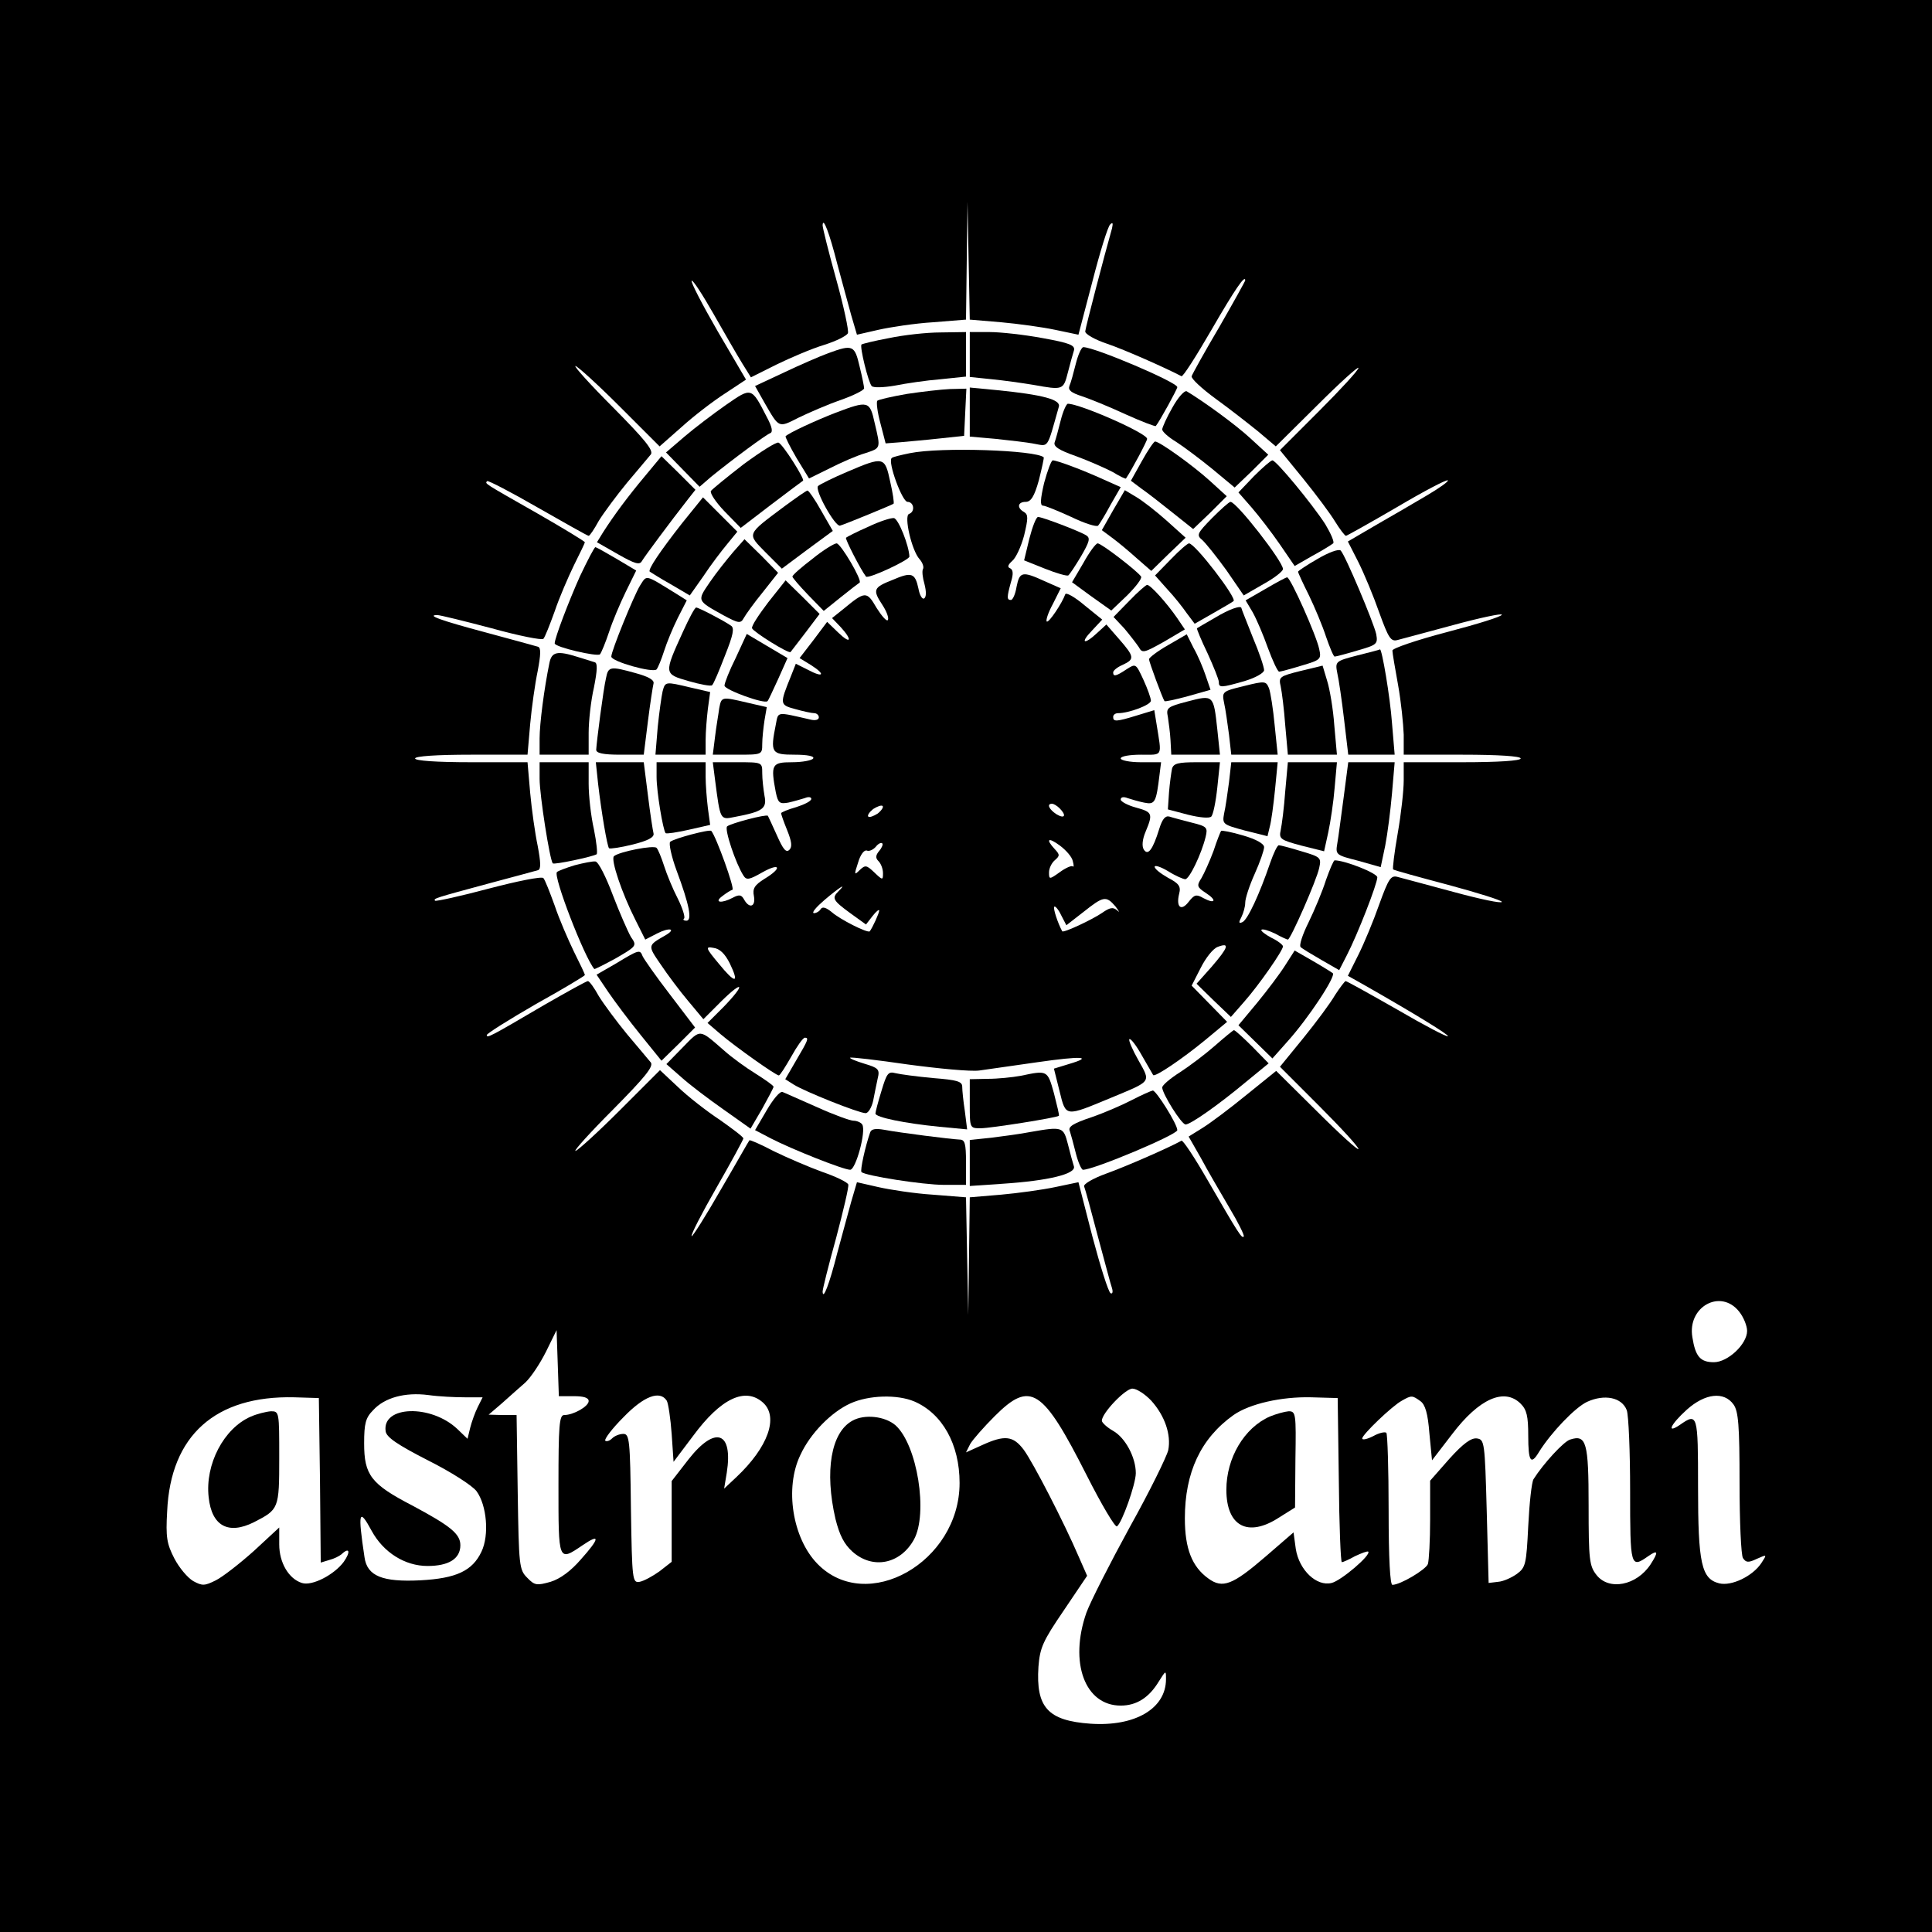 <?xml version="1.0" standalone="no"?>
<!DOCTYPE svg PUBLIC "-//W3C//DTD SVG 20010904//EN"
 "http://www.w3.org/TR/2001/REC-SVG-20010904/DTD/svg10.dtd">
<svg version="1.0" xmlns="http://www.w3.org/2000/svg"
 width="512pt" height="512pt" viewBox="0 0 512 512"
 preserveAspectRatio="xMidYMid meet">
<g transform="translate(0,512) scale(0.1,-0.1)"
fill="#000000" stroke="none">
<path d="M0 2560 l0 -2560 2560 0 2560 0 0 2560 0 2560 -2560 0 -2560 0 0
-2560z m2653 1706 c45 -4 110 -13 143 -20 l62 -13 37 141 c20 78 41 146 47
151 7 7 8 4 5 -10 -21 -74 -70 -262 -71 -273 -1 -7 25 -22 58 -33 47 -16 155
-64 197 -86 4 -2 39 53 79 122 63 109 90 148 90 132 0 -2 -31 -58 -69 -124
-39 -66 -71 -124 -73 -130 -2 -6 27 -33 64 -60 36 -26 87 -66 113 -87 l46 -39
110 109 c60 60 109 104 109 99 0 -6 -47 -57 -104 -114 l-104 -104 62 -76 c34
-42 72 -93 84 -113 13 -21 26 -38 29 -38 2 0 63 34 135 76 71 42 132 74 135
71 2 -3 -22 -20 -54 -39 -32 -19 -92 -54 -134 -78 l-77 -45 28 -55 c15 -30 40
-90 55 -133 25 -69 31 -78 49 -73 12 3 78 21 149 40 70 19 127 31 127 27 0 -5
-65 -25 -145 -46 -80 -21 -145 -43 -145 -49 0 -6 7 -47 15 -91 8 -44 14 -104
15 -132 l0 -53 155 0 c97 0 155 -4 155 -10 0 -6 -58 -10 -155 -10 l-155 0 0
-48 c0 -27 -7 -90 -16 -141 -9 -51 -14 -94 -12 -95 1 -2 67 -20 146 -41 78
-21 142 -41 142 -45 0 -5 -57 7 -127 26 -71 19 -137 37 -149 40 -18 5 -24 -4
-49 -73 -15 -43 -40 -103 -55 -133 l-28 -56 41 -23 c137 -78 228 -134 224
-137 -2 -3 -63 29 -135 71 -72 41 -133 75 -136 75 -2 0 -15 -17 -28 -37 -12
-21 -50 -72 -84 -114 l-62 -76 104 -104 c57 -57 104 -108 104 -114 0 -5 -49
39 -109 99 l-109 108 -78 -63 c-44 -36 -96 -75 -117 -88 l-37 -23 32 -56 c17
-32 51 -90 75 -131 24 -40 42 -76 39 -78 -5 -6 -14 8 -96 150 -34 59 -65 106
-69 104 -36 -20 -149 -69 -199 -87 -36 -13 -61 -28 -59 -34 3 -7 19 -66 36
-131 18 -66 34 -128 38 -139 3 -10 1 -16 -4 -13 -6 4 -27 71 -48 150 l-37 144
-62 -13 c-33 -7 -98 -16 -143 -20 l-83 -7 -2 -156 -2 -156 -3 156 -3 156 -88
7 c-48 3 -113 13 -144 20 l-57 13 -15 -51 c-8 -28 -24 -89 -37 -136 -21 -83
-38 -127 -39 -103 0 7 16 71 36 143 19 72 34 135 32 141 -2 6 -33 21 -68 33
-36 13 -94 38 -129 55 -34 18 -64 31 -65 29 -2 -2 -35 -61 -76 -131 -40 -70
-75 -125 -77 -123 -3 3 27 61 66 129 39 68 71 127 71 130 0 4 -28 25 -62 49
-35 23 -85 62 -111 87 l-48 45 -107 -107 c-59 -59 -112 -107 -117 -107 -5 0
40 50 100 110 83 84 107 113 100 124 -6 7 -34 41 -63 75 -28 34 -62 80 -75
101 -12 22 -25 40 -29 40 -4 0 -56 -29 -117 -64 -143 -84 -151 -88 -151 -79 0
4 59 41 130 82 72 40 130 75 130 77 0 3 -13 30 -29 62 -15 31 -39 86 -51 122
-13 36 -26 69 -30 73 -4 5 -69 -8 -145 -28 -75 -20 -139 -34 -142 -32 -5 6 -1
7 147 47 63 17 120 32 126 34 8 3 7 21 -1 64 -7 33 -16 97 -20 141 l-7 81
-149 0 c-93 0 -149 4 -149 10 0 6 56 10 149 10 l149 0 7 81 c4 44 13 108 20
141 8 43 9 61 1 64 -6 2 -69 19 -139 38 -120 32 -158 46 -128 46 7 0 72 -16
144 -35 72 -20 133 -32 137 -28 4 4 17 37 30 73 12 36 36 91 51 122 16 32 29
59 29 61 0 2 -57 37 -127 77 -144 82 -138 78 -132 85 3 2 63 -29 134 -70 72
-41 132 -75 135 -75 3 0 15 18 27 40 13 21 47 67 75 101 29 34 57 68 63 75 7
11 -17 40 -100 124 -60 60 -105 110 -100 110 5 0 58 -48 117 -107 l106 -106
59 52 c32 29 83 68 114 88 l56 37 -75 128 c-41 71 -72 131 -69 134 3 3 29 -37
58 -88 29 -51 63 -110 76 -131 l23 -37 68 34 c37 18 93 42 126 52 32 10 60 24
63 31 3 6 -11 71 -31 143 -20 72 -36 136 -36 143 1 24 18 -20 39 -103 13 -47
29 -108 37 -136 l15 -51 57 13 c31 7 96 17 145 20 l87 7 2 156 2 156 3 -156 3
-156 83 -7z m1956 -2622 c12 -15 21 -38 21 -51 0 -35 -51 -83 -88 -83 -36 0
-49 15 -57 66 -14 81 75 130 124 68z m-3089 -224 c27 0 40 -4 40 -13 0 -14
-40 -37 -65 -37 -13 0 -15 -30 -15 -185 0 -205 -1 -204 64 -160 47 32 46 19
-5 -38 -26 -30 -54 -51 -80 -59 -36 -10 -42 -10 -62 11 -21 21 -22 31 -25 226
l-3 205 -37 0 -37 1 35 30 c19 17 47 42 62 55 15 14 39 50 55 82 l28 57 3 -87
3 -88 39 0z m1531 -12 c36 -40 53 -90 45 -131 -4 -17 -49 -109 -102 -204 -52
-95 -104 -197 -115 -227 -46 -132 -4 -246 91 -246 42 0 75 21 101 64 19 30 19
30 19 6 0 -78 -82 -126 -200 -118 -113 8 -145 43 -138 151 4 50 11 67 67 149
l62 92 -22 50 c-39 91 -121 250 -146 284 -28 37 -50 40 -111 12 l-42 -19 11
22 c7 12 36 45 65 74 95 95 127 74 244 -157 39 -77 75 -138 80 -135 13 8 50
112 50 141 0 42 -28 94 -60 112 -16 9 -30 22 -30 27 0 20 62 85 81 85 11 0 33
-14 50 -32z m-1819 9 l47 0 -13 -26 c-7 -14 -16 -39 -20 -55 l-7 -29 -27 26
c-70 66 -200 62 -190 -6 2 -16 32 -36 112 -77 60 -30 118 -67 129 -82 27 -37
34 -116 13 -160 -24 -51 -67 -71 -162 -76 -100 -5 -141 11 -148 61 -18 120
-15 133 19 70 31 -57 88 -93 148 -93 56 0 87 19 87 55 0 30 -26 51 -127 105
-110 57 -128 81 -128 165 0 53 4 68 24 88 30 33 84 48 146 40 28 -4 71 -6 97
-6z m-384 -220 l2 -218 23 7 c12 3 26 10 32 15 21 20 25 7 6 -20 -25 -34 -84
-65 -111 -56 -35 11 -60 54 -60 102 l0 45 -67 -62 c-38 -34 -83 -69 -101 -78
-30 -15 -36 -15 -60 -2 -15 9 -37 35 -50 60 -20 39 -23 56 -19 125 9 201 128
307 337 302 l65 -2 3 -218z m919 211 c4 -7 10 -47 13 -88 l5 -74 52 69 c73 99
138 130 185 88 42 -38 14 -118 -71 -198 l-32 -30 7 42 c17 109 -30 126 -101
36 l-45 -58 0 -107 0 -107 -32 -25 c-18 -13 -42 -26 -53 -28 -19 -3 -20 3 -23
195 -2 181 -4 197 -20 197 -10 0 -23 -5 -30 -12 -6 -6 -14 -9 -18 -6 -3 4 18
32 48 62 55 57 97 72 115 44z m656 -2 c74 -32 120 -113 120 -216 0 -210 -246
-349 -377 -214 -66 68 -87 201 -45 288 26 57 82 114 133 137 49 22 124 24 169
5z m1125 -208 c1 -120 5 -218 8 -218 3 0 19 7 35 16 17 8 33 14 35 12 8 -9
-72 -77 -97 -83 -40 -10 -86 34 -95 90 l-6 44 -74 -64 c-87 -75 -114 -86 -152
-58 -43 31 -62 79 -62 159 0 122 42 212 129 274 43 30 127 49 206 47 l70 -2 3
-217z m216 209 c13 -9 20 -33 24 -85 l7 -72 53 69 c72 95 139 124 182 81 16
-16 20 -33 20 -85 0 -69 7 -79 29 -42 32 51 95 117 127 132 46 21 92 12 105
-22 5 -13 9 -110 9 -214 0 -202 1 -206 48 -173 26 18 28 12 6 -22 -37 -56
-110 -70 -143 -28 -19 24 -21 40 -21 184 0 168 -6 189 -49 175 -17 -5 -71 -64
-97 -105 -5 -8 -11 -64 -14 -124 -5 -102 -7 -110 -30 -127 -14 -10 -36 -20
-50 -21 l-25 -3 -5 190 c-5 184 -6 190 -26 193 -15 2 -36 -13 -73 -54 l-51
-58 0 -102 c0 -56 -3 -110 -6 -119 -6 -15 -73 -55 -94 -55 -6 0 -10 68 -10
198 0 109 -3 201 -6 205 -4 3 -19 0 -35 -9 -16 -8 -29 -11 -29 -6 0 10 79 86
105 100 26 15 28 14 49 -1z m830 -9 c13 -18 16 -56 16 -208 0 -102 4 -191 9
-199 8 -12 14 -13 37 -2 27 12 27 12 12 -11 -23 -35 -79 -62 -112 -54 -47 12
-56 52 -56 256 0 192 -1 197 -48 164 -37 -25 -25 1 18 40 49 44 99 49 124 14z"/>
<path d="M2356 4224 c-38 -7 -70 -15 -73 -17 -5 -6 18 -100 27 -110 4 -5 32
-4 61 1 30 6 84 14 122 17 l67 7 0 59 0 59 -67 -1 c-38 0 -99 -7 -137 -15z"/>
<path d="M2570 4181 l0 -60 58 -6 c31 -3 81 -10 111 -15 78 -14 79 -14 91 33
6 23 13 49 16 58 4 14 -11 20 -83 33 -48 9 -112 16 -140 16 l-53 0 0 -59z"/>
<path d="M2195 4184 c-22 -8 -75 -31 -117 -51 l-77 -36 26 -46 c38 -66 36 -65
89 -38 27 13 77 35 112 47 34 12 62 26 62 31 0 4 -5 30 -12 58 -13 56 -18 59
-83 35z"/>
<path d="M2851 4156 c-6 -24 -13 -50 -17 -59 -4 -11 5 -18 33 -27 21 -7 73
-28 116 -48 42 -19 79 -33 80 -31 10 12 57 98 57 103 0 13 -219 106 -249 106
-5 0 -14 -20 -20 -44z"/>
<path d="M1924 4047 c-33 -23 -83 -61 -110 -84 l-49 -42 45 -46 44 -45 30 26
c59 48 146 112 157 116 8 3 5 17 -9 43 -41 80 -40 79 -108 32z"/>
<path d="M2403 4076 c-40 -7 -75 -15 -78 -18 -3 -3 0 -30 8 -59 l14 -54 39 3
c21 2 68 6 104 10 l65 7 3 63 3 62 -43 -1 c-24 -1 -75 -7 -115 -13z"/>
<path d="M2570 4028 l0 -65 68 -6 c37 -4 83 -9 103 -13 39 -7 33 -15 65 98 6
19 -43 32 -163 44 l-73 7 0 -65z"/>
<path d="M3107 4040 c-15 -26 -27 -53 -27 -58 0 -6 17 -21 37 -33 20 -13 63
-45 96 -72 l59 -49 45 43 44 44 -48 44 c-39 36 -123 97 -168 124 -6 3 -23 -16
-38 -43z"/>
<path d="M2214 4026 c-54 -21 -123 -53 -132 -62 -2 -1 11 -27 29 -58 l33 -54
55 27 c31 16 73 34 94 40 42 14 41 12 25 80 -13 59 -17 60 -104 27z"/>
<path d="M2811 4006 c-6 -24 -13 -50 -16 -58 -4 -11 11 -21 57 -37 35 -13 78
-32 97 -42 18 -11 34 -19 35 -17 16 24 56 99 56 105 0 15 -178 93 -210 93 -4
0 -13 -20 -19 -44z"/>
<path d="M1971 3890 c-44 -34 -83 -66 -87 -71 -3 -6 13 -30 36 -54 l43 -44 81
62 c45 34 82 62 84 63 6 3 -54 98 -65 101 -6 2 -47 -24 -92 -57z"/>
<path d="M3026 3898 l-29 -52 28 -21 c16 -11 53 -40 83 -64 l54 -43 45 43 44
44 -45 41 c-44 40 -133 104 -145 104 -3 0 -19 -23 -35 -52z"/>
<path d="M2411 3919 c-24 -5 -46 -10 -48 -13 -11 -10 28 -116 42 -116 17 0 21
-26 4 -32 -14 -5 7 -97 28 -120 8 -9 12 -21 9 -26 -3 -5 -1 -23 4 -40 5 -20 5
-34 -1 -38 -5 -3 -12 9 -15 26 -9 42 -18 45 -69 23 -51 -20 -53 -26 -26 -67
11 -17 17 -34 14 -39 -3 -5 -16 10 -30 32 -26 45 -30 45 -88 -3 l-30 -24 23
-24 c32 -35 27 -47 -7 -14 l-29 28 -36 -48 -37 -48 31 -19 c39 -25 32 -34 -9
-12 l-32 16 -13 -33 c-30 -74 -30 -76 11 -87 21 -6 44 -11 51 -11 6 0 12 -5
12 -11 0 -7 -10 -9 -22 -6 -92 21 -85 22 -92 -13 -15 -75 -12 -80 50 -80 34 0
53 -4 49 -10 -3 -5 -28 -10 -56 -10 -54 0 -57 -6 -43 -80 6 -28 10 -31 33 -27
14 3 34 9 44 12 9 4 17 3 17 -2 0 -6 -18 -15 -40 -22 -22 -6 -40 -14 -40 -16
0 -3 7 -23 16 -45 12 -30 14 -44 6 -52 -9 -9 -17 2 -33 38 -12 27 -23 50 -24
52 -4 5 -99 -20 -108 -28 -8 -7 23 -99 43 -130 8 -13 15 -12 50 8 48 27 54 12
6 -17 -27 -17 -32 -26 -28 -46 5 -28 -12 -34 -26 -9 -7 13 -13 14 -30 5 -30
-16 -51 -13 -28 4 10 8 23 16 27 17 7 2 -43 141 -56 156 -4 5 -99 -20 -109
-29 -4 -4 3 -38 17 -76 34 -91 42 -133 26 -133 -7 0 -10 3 -6 6 3 4 -4 27 -17
53 -13 25 -29 64 -36 86 -7 22 -16 44 -20 48 -7 8 -99 -10 -113 -22 -9 -9 21
-98 57 -169 l26 -52 31 16 c33 17 53 13 22 -5 -47 -27 -47 -26 -12 -77 18 -27
51 -71 73 -97 l40 -48 48 48 c59 58 64 45 6 -15 l-43 -43 35 -30 c39 -33 146
-109 154 -109 3 0 17 22 33 50 15 27 31 50 36 50 11 0 9 -6 -23 -60 l-29 -50
22 -14 c28 -18 173 -76 191 -76 7 0 16 15 20 33 3 17 9 44 12 59 6 24 2 28
-35 39 -23 7 -40 14 -38 16 2 2 71 -6 153 -18 82 -11 167 -19 189 -16 22 3 91
13 154 22 118 17 151 15 83 -5 l-39 -12 15 -60 c17 -69 14 -68 137 -17 108 45
105 40 72 99 -16 28 -27 54 -24 56 3 3 18 -16 33 -43 15 -26 29 -50 30 -52 5
-6 76 42 137 92 l59 49 -47 48 -47 48 24 47 c13 26 33 52 46 56 32 12 27 -2
-17 -53 l-40 -45 45 -44 46 -44 35 40 c39 44 103 136 103 147 0 4 -14 15 -31
23 -17 9 -29 19 -26 21 3 3 19 -2 36 -10 16 -9 32 -16 34 -16 7 0 77 159 83
190 6 27 4 29 -47 44 -29 9 -56 16 -60 16 -4 0 -14 -21 -23 -47 -28 -82 -60
-152 -74 -157 -9 -4 -10 -1 -2 14 5 10 10 27 10 38 0 11 11 45 25 76 14 31 25
63 25 71 0 9 -21 21 -56 31 -30 9 -57 14 -58 12 -1 -1 -11 -25 -20 -53 -10
-27 -25 -60 -32 -72 -13 -20 -12 -24 11 -39 31 -20 26 -31 -6 -14 -19 11 -24
9 -39 -10 -20 -26 -34 -14 -25 22 5 19 -1 27 -30 42 -19 11 -35 23 -35 29 0 5
16 0 36 -12 19 -12 40 -21 45 -21 11 0 43 67 54 112 6 25 4 28 -37 38 -23 6
-50 13 -59 16 -11 3 -19 -7 -27 -33 -17 -55 -30 -72 -41 -54 -5 8 -4 26 5 47
20 48 18 52 -26 64 -22 6 -40 16 -40 21 0 7 8 8 18 4 9 -3 29 -9 44 -12 29 -6
32 0 41 75 l4 32 -54 0 c-29 0 -53 5 -53 10 0 6 24 10 54 10 59 0 55 -7 41 81
l-6 37 -46 -14 c-55 -17 -63 -17 -63 -4 0 6 6 10 13 10 29 0 87 22 87 33 0 7
-9 32 -20 56 -20 43 -20 43 -45 27 -27 -18 -35 -20 -35 -8 0 5 11 14 25 20 32
15 32 21 -9 68 l-34 39 -24 -22 c-35 -33 -47 -28 -14 6 l27 29 -47 38 c-26 22
-49 35 -51 29 -8 -23 -44 -77 -49 -72 -3 3 4 24 16 46 l21 42 -43 19 c-59 27
-66 25 -74 -15 -3 -19 -10 -35 -15 -35 -11 0 -11 7 0 47 7 22 6 33 -2 37 -8 3
-6 9 5 19 10 8 24 38 32 68 11 46 11 55 0 62 -20 11 -17 27 4 27 14 0 23 14
35 57 8 32 14 59 13 61 -20 19 -272 28 -355 11z m-85 -955 c-11 -7 -22 -11
-25 -8 -3 3 3 12 13 20 11 7 22 11 25 8 3 -3 -3 -12 -13 -20z m482 14 c19 -19
14 -29 -8 -16 -20 13 -27 28 -12 28 4 0 13 -5 20 -12z m35 -140 c3 -11 3 -17
0 -14 -3 3 -19 -4 -34 -15 -28 -20 -29 -20 -29 -1 0 11 7 25 15 32 14 12 14
15 0 30 -25 27 -17 32 14 9 16 -12 32 -30 34 -41z m-513 27 c-10 -12 -10 -19
-2 -27 7 -7 12 -21 12 -32 0 -19 -1 -19 -23 2 -21 20 -24 20 -39 6 -14 -14
-15 -13 -4 20 6 21 16 34 23 32 6 -3 17 2 24 10 6 8 14 12 17 9 3 -2 -1 -12
-8 -20z m-108 -107 c-18 -18 -15 -24 30 -57 l43 -31 17 22 c10 13 18 19 18 15
0 -7 -18 -46 -25 -55 -5 -6 -80 32 -101 51 -15 12 -24 15 -29 8 -3 -6 -12 -11
-18 -11 -7 1 6 16 28 35 39 33 62 48 37 23z m734 -40 c10 -13 12 -18 5 -11
-11 10 -20 8 -40 -6 -26 -18 -103 -54 -106 -49 -12 22 -25 62 -21 65 2 3 11
-7 18 -22 l14 -27 45 35 c53 42 60 44 85 15z m-1022 -151 c26 -54 15 -55 -29
-1 -36 43 -36 46 -14 42 16 -2 30 -15 43 -41z"/>
<path d="M1709 3858 c-46 -55 -83 -105 -111 -149 l-16 -26 56 -32 c44 -25 57
-29 63 -18 7 12 76 105 123 165 l19 24 -45 45 -45 44 -44 -53z"/>
<path d="M2246 3870 c-38 -16 -74 -34 -78 -38 -10 -10 45 -108 58 -105 12 3
138 55 142 58 2 2 -2 29 -9 59 -14 66 -17 67 -113 26z"/>
<path d="M2767 3840 c-10 -43 -11 -60 -3 -60 6 0 40 -14 75 -30 35 -17 67 -27
71 -23 4 4 19 29 33 55 l27 47 -47 21 c-55 25 -122 50 -133 50 -4 0 -14 -27
-23 -60z"/>
<path d="M3323 3858 l-41 -43 35 -40 c19 -22 53 -66 75 -98 l39 -57 47 27 c26
14 50 29 55 33 4 3 -6 26 -21 51 -35 54 -130 169 -140 169 -4 0 -26 -19 -49
-42z"/>
<path d="M2080 3779 c-103 -77 -101 -72 -51 -123 l43 -43 67 50 68 50 -31 54
c-16 29 -33 53 -36 53 -3 0 -30 -19 -60 -41z"/>
<path d="M2950 3768 l-30 -53 27 -20 c15 -11 44 -35 65 -54 l39 -34 45 44 46
44 -50 45 c-28 25 -64 53 -81 63 l-30 18 -31 -53z"/>
<path d="M1808 3734 c-58 -74 -92 -124 -86 -129 2 -1 26 -17 55 -33 l51 -30
36 51 c19 29 48 67 63 85 l27 33 -46 46 -45 45 -55 -68z"/>
<path d="M3212 3747 c-39 -40 -42 -45 -26 -58 9 -8 38 -44 64 -80 l46 -67 52
30 c29 16 52 34 52 40 0 20 -123 178 -139 178 -4 0 -26 -20 -49 -43z"/>
<path d="M2301 3724 c-30 -13 -57 -27 -59 -29 -3 -3 39 -85 53 -103 6 -7 115
44 115 53 -1 29 -29 100 -41 102 -8 1 -39 -9 -68 -23z"/>
<path d="M2728 3693 l-14 -58 55 -22 c30 -12 58 -20 62 -18 4 3 19 26 34 51
22 38 25 48 14 55 -17 11 -117 49 -128 49 -5 0 -15 -26 -23 -57z"/>
<path d="M1943 3657 c-17 -20 -45 -55 -62 -80 -34 -50 -35 -48 37 -88 39 -21
45 -22 53 -7 5 9 27 40 50 68 l41 52 -44 45 -45 44 -30 -34z"/>
<path d="M2153 3639 c-29 -22 -53 -43 -53 -47 0 -3 19 -25 42 -49 l41 -42 46
37 c25 20 47 37 49 38 8 5 -50 104 -61 104 -6 0 -36 -18 -64 -41z"/>
<path d="M2871 3628 l-30 -51 52 -38 52 -37 42 40 c23 23 40 45 37 50 -9 14
-105 88 -115 88 -5 0 -22 -23 -38 -52z"/>
<path d="M3103 3638 l-42 -43 32 -36 c18 -19 41 -48 52 -64 l21 -28 49 28 c28
16 52 30 54 32 10 7 -102 153 -118 153 -4 0 -26 -19 -48 -42z"/>
<path d="M1537 3593 c-30 -67 -67 -164 -67 -178 0 -10 113 -36 120 -29 4 5 15
32 24 59 9 28 29 75 44 106 l28 57 -52 31 c-29 17 -54 31 -56 31 -3 0 -21 -35
-41 -77z"/>
<path d="M3492 3639 c-28 -16 -52 -32 -52 -34 0 -3 13 -31 29 -63 15 -31 36
-81 45 -109 10 -29 20 -53 23 -53 3 0 30 7 60 16 52 15 55 17 50 44 -7 31 -82
209 -94 221 -5 5 -32 -5 -61 -22z"/>
<path d="M1696 3568 c-16 -26 -76 -173 -76 -188 0 -13 110 -44 120 -34 4 5 13
27 20 49 7 22 23 61 36 87 l24 47 -27 17 c-86 53 -78 51 -97 22z"/>
<path d="M3353 3559 l-52 -30 19 -32 c10 -18 28 -60 40 -94 13 -35 26 -63 30
-63 3 0 30 7 59 16 51 15 53 17 47 44 -7 35 -76 190 -85 190 -3 0 -29 -14 -58
-31z"/>
<path d="M2036 3524 c-25 -33 -45 -63 -43 -69 4 -10 97 -68 102 -63 2 2 19 25
40 52 l37 49 -45 45 -45 44 -46 -58z"/>
<path d="M2993 3528 l-42 -43 29 -31 c15 -18 32 -40 38 -49 9 -17 14 -15 66
14 l56 33 -21 31 c-27 39 -70 87 -79 87 -3 0 -25 -19 -47 -42z"/>
<path d="M1810 3446 c-51 -112 -51 -112 15 -131 31 -9 59 -14 62 -11 4 3 19
39 34 78 22 55 26 74 16 80 -20 14 -86 48 -92 48 -4 0 -19 -29 -35 -64z"/>
<path d="M3220 3483 c-25 -14 -46 -27 -48 -28 -1 -1 11 -31 28 -66 16 -35 30
-70 30 -76 0 -16 5 -16 68 2 30 9 52 22 52 29 0 8 -13 47 -30 87 -16 41 -30
75 -30 77 0 9 -32 -2 -70 -25z"/>
<path d="M1950 3377 c-17 -34 -30 -67 -30 -74 0 -11 107 -50 114 -41 2 1 14
28 28 58 l25 56 -54 32 -54 32 -29 -63z"/>
<path d="M3095 3410 c-28 -16 -50 -33 -50 -37 0 -7 36 -104 41 -111 1 -2 29 4
62 13 l60 17 -13 38 c-7 21 -21 54 -32 73 l-18 36 -50 -29z"/>
<path d="M3597 3383 c-58 -15 -59 -16 -53 -47 4 -17 12 -72 18 -123 l11 -93
61 0 62 0 -7 83 c-5 70 -27 199 -32 196 -1 -1 -28 -8 -60 -16z"/>
<path d="M1456 3363 c-14 -68 -26 -161 -26 -200 l0 -43 65 0 65 0 0 58 c0 31
6 86 14 120 9 46 10 65 2 67 -6 2 -26 8 -45 14 -54 17 -69 14 -75 -16z"/>
<path d="M3447 3342 c-56 -14 -59 -16 -53 -41 3 -14 9 -61 12 -103 l7 -78 65
0 65 0 -7 78 c-3 43 -12 96 -19 118 l-12 40 -58 -14z"/>
<path d="M1606 3323 c-7 -29 -25 -169 -26 -190 0 -9 19 -13 63 -13 l63 0 11
88 c6 48 13 93 15 101 2 9 -14 18 -47 27 -68 19 -73 18 -79 -13z"/>
<path d="M3297 3302 c-58 -14 -59 -15 -53 -45 4 -17 9 -55 13 -84 l6 -53 61 0
62 0 -8 78 c-4 43 -11 87 -15 98 -8 19 -10 20 -66 6z"/>
<path d="M1756 3288 c-3 -13 -9 -56 -13 -95 l-6 -73 67 0 66 0 0 39 c0 21 3
58 6 83 l6 44 -52 12 c-67 16 -67 16 -74 -10z"/>
<path d="M3147 3261 c-54 -14 -57 -17 -52 -41 2 -14 6 -42 7 -62 l2 -38 64 0
65 0 -7 67 c-10 92 -10 92 -79 74z"/>
<path d="M1906 3243 c-2 -16 -8 -49 -11 -75 l-6 -48 65 0 c65 0 66 0 66 28 0
15 3 43 6 63 l6 35 -52 12 c-68 16 -68 16 -74 -15z"/>
<path d="M1430 3056 c0 -43 27 -216 35 -224 4 -4 103 17 116 24 3 2 0 31 -7
66 -8 35 -14 89 -14 121 l0 57 -65 0 -65 0 0 -44z"/>
<path d="M1585 3043 c9 -77 24 -165 29 -171 3 -2 31 2 63 10 40 10 57 19 55
29 -2 8 -9 53 -15 102 l-11 87 -64 0 -63 0 6 -57z"/>
<path d="M1740 3061 c0 -39 17 -141 24 -149 3 -2 30 2 61 9 l57 13 -6 44 c-3
25 -6 62 -6 83 l0 39 -65 0 -65 0 0 -39z"/>
<path d="M1895 3053 c14 -107 13 -106 52 -98 74 14 86 22 79 56 -3 18 -6 44
-6 60 0 29 0 29 -66 29 l-65 0 6 -47z"/>
<path d="M3106 3083 c-2 -10 -6 -38 -8 -63 l-3 -45 53 -14 c32 -8 57 -10 62
-5 5 5 12 39 16 77 l7 67 -61 0 c-49 0 -62 -3 -66 -17z"/>
<path d="M3257 3047 c-4 -29 -9 -66 -13 -83 -5 -28 -4 -29 55 -45 l60 -15 6
25 c4 14 10 59 14 99 l7 72 -62 0 -61 0 -6 -53z"/>
<path d="M3406 3023 c-3 -43 -9 -89 -12 -103 -5 -23 -1 -26 55 -41 l60 -15 11
50 c6 28 14 81 17 119 l6 67 -65 0 -65 0 -7 -77z"/>
<path d="M3561 3008 c-7 -51 -14 -107 -17 -123 -5 -30 -4 -31 55 -46 l60 -17
12 57 c6 31 14 93 18 139 l7 82 -62 0 -61 0 -12 -92z"/>
<path d="M1523 2827 c-23 -7 -44 -15 -47 -18 -11 -10 73 -227 99 -257 1 -1 27
12 58 29 55 32 55 33 39 56 -8 14 -30 64 -48 111 -18 48 -38 88 -46 89 -7 1
-32 -4 -55 -10z"/>
<path d="M3514 2788 c-9 -29 -30 -79 -46 -112 -16 -32 -26 -62 -21 -66 4 -4
29 -19 55 -34 l47 -27 20 39 c29 56 81 190 81 207 0 11 -86 45 -113 45 -3 0
-13 -24 -23 -52z"/>
<path d="M1633 2567 l-52 -30 31 -46 c17 -25 56 -77 86 -114 l55 -68 45 44 44
44 -67 88 c-37 48 -69 94 -72 101 -7 18 -9 18 -70 -19z"/>
<path d="M3406 2562 c-13 -21 -47 -66 -74 -99 l-50 -60 45 -44 45 -44 40 45
c55 61 129 173 120 181 -4 3 -28 18 -54 33 l-47 27 -25 -39z"/>
<path d="M1810 2345 l-44 -45 40 -35 c21 -19 71 -57 111 -85 l72 -51 31 53
c16 29 30 55 30 58 0 3 -21 18 -48 35 -26 16 -63 43 -82 60 -68 59 -62 59
-110 10z"/>
<path d="M3220 2349 c-25 -22 -66 -53 -92 -70 -27 -17 -48 -35 -48 -41 0 -16
51 -98 62 -98 13 0 87 52 159 112 l61 50 -43 44 c-24 24 -46 44 -49 44 -3 -1
-25 -19 -50 -41z"/>
<path d="M2336 2229 c-9 -29 -16 -56 -16 -60 0 -10 78 -26 169 -35 l74 -7 -6
48 c-4 26 -7 55 -7 65 0 14 -13 18 -77 23 -43 4 -88 10 -100 13 -19 5 -23 0
-37 -47z"/>
<path d="M2705 2269 c-22 -4 -61 -8 -87 -8 l-48 -1 0 -65 c0 -65 0 -65 29 -65
26 0 202 28 207 33 2 1 -5 28 -13 60 -17 61 -17 61 -88 46z"/>
<path d="M2032 2178 l-31 -53 42 -22 c54 -28 192 -83 210 -83 15 0 43 103 32
120 -3 5 -14 10 -23 10 -9 0 -53 16 -97 36 -44 19 -85 38 -91 40 -7 3 -25 -19
-42 -48z"/>
<path d="M3000 2205 c-25 -13 -73 -34 -108 -46 -48 -16 -62 -25 -57 -36 3 -9
10 -35 16 -59 6 -24 15 -44 19 -44 29 0 250 93 250 105 0 16 -56 105 -65 105
-5 -1 -30 -12 -55 -25z"/>
<path d="M2306 2119 c-13 -37 -27 -101 -23 -105 10 -10 164 -34 218 -34 l59 0
0 60 c0 50 -3 60 -17 60 -23 1 -158 18 -200 26 -23 4 -34 2 -37 -7z"/>
<path d="M2730 2120 c-25 -5 -71 -11 -102 -15 l-58 -6 0 -61 0 -61 88 6 c121
8 194 26 188 46 -3 9 -10 35 -16 59 -12 46 -14 47 -100 32z"/>
<path d="M665 1366 c-72 -31 -122 -127 -112 -214 8 -76 52 -100 120 -66 66 34
67 35 67 171 0 121 0 123 -22 123 -13 -1 -37 -7 -53 -14z"/>
<path d="M2259 1355 c-57 -31 -74 -134 -45 -260 11 -44 23 -67 45 -87 54 -48
127 -33 163 32 38 69 9 251 -49 303 -28 24 -82 30 -114 12z"/>
<path d="M3365 1366 c-68 -30 -115 -110 -115 -194 0 -97 57 -127 139 -74 l43
27 1 128 c2 121 1 127 -18 127 -11 -1 -33 -7 -50 -14z"/>
</g>
</svg>
